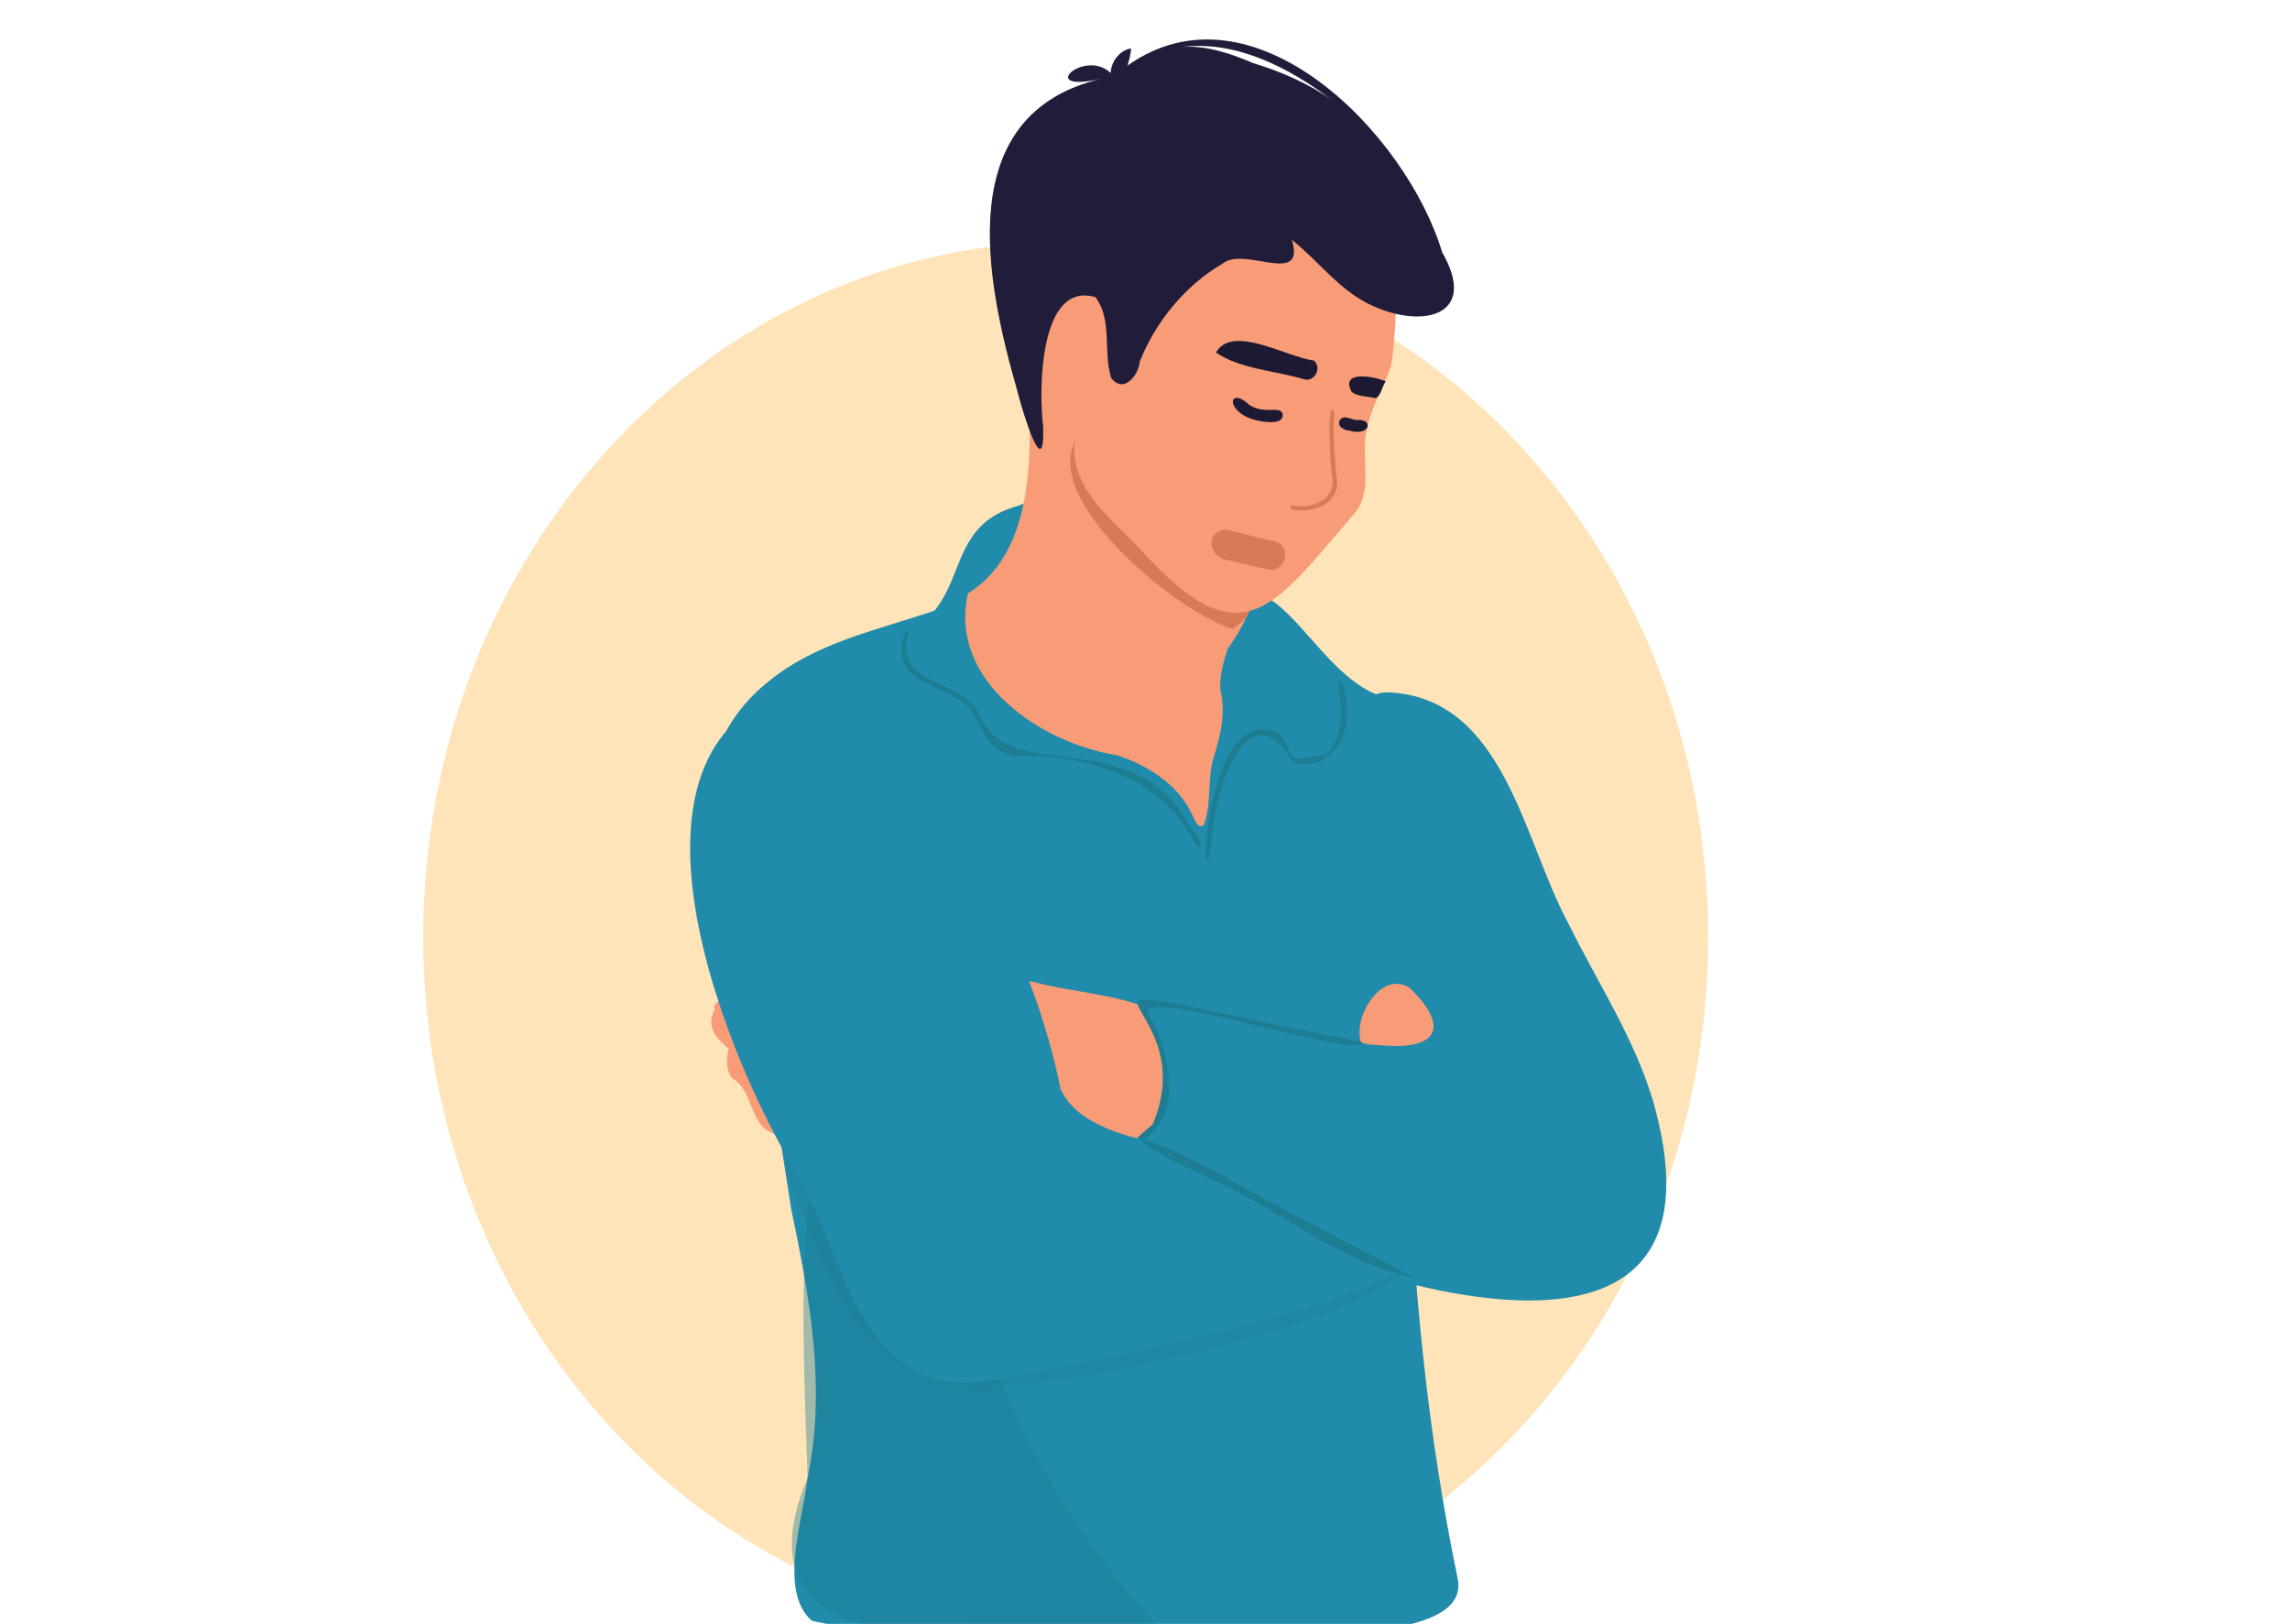<?xml version="1.0" encoding="UTF-8"?>
<svg xmlns="http://www.w3.org/2000/svg" viewBox="0 0 722 512">
  <g style="isolation: isolate;">
    <g id="Layer_1" data-name="Layer 1">
      <g>
        <path d="M538.57,295.42c0,120.99-90.69,219.08-202.57,219.08-111.88,0-202.57-98.09-202.57-219.08,0-120.99,90.69-219.08,202.57-219.08,111.88,0,202.57,98.09,202.57,219.08Z" style="fill: #ffe4b9; stroke-width: 0px;"/>
        <g>
          <path d="M459.44,497.04c6.66,25.54-75.43,16.17-91.54,18.4-36.94-1.88-76,3.64-111.93-4.41-10.77-9.4-2.66-32.48-1.35-45.11,5.97-28.49.65-56.89-5.2-84.88-4.04-26.06-7.75-52.36-16.15-77.46-13.24-28.84-19.01-66.43,9-88.68,15.03-12.41,34.79-16.34,52.39-22.38,9.21-11.21,6.73-27.67,26.16-32.97,19.22-8.57,23.24,29.69,49.61,37.62,31.96-33.98,40.46,16.6,67.27,23,3.18.58,5.14,2.02,5.49,5.28-1.23,90.39-2.23,182.69,16.26,271.58Z" style="fill: #208bab; stroke-width: 0px;"/>
          <path d="M303.21,256.15c-47.17,98.95-53.24,91.8-48.57,209.79-29.08,69.53,77.3,44.7,113.27,49.51,0,0-104.3-95.65-64.7-259.3Z" style="fill: #1d7d93; opacity: .41; stroke-width: 0px;"/>
          <path d="M305.17,187.11c-6.24,27.51,22.88,47.19,46.98,51.01,9.7,3.2,19.2,9.1,23.66,18.63.83,1.4,1.61,4.63,3.67,3.54,2.51-6.43,1.2-14.13,2.98-20.89,2.28-7.32,4.17-14.43,2.25-22.1-.16-4.37.99-8.6,2.33-12.7,26.43-36.63-9.35-56.92-30.83-83.66-4.79-3.16-34.99-48.74-34.72-31.29,1.49,29.02,12.1,79.82-16.32,97.46Z" style="fill: #f89c77; stroke-width: 0px;"/>
          <path d="M373.06,164.95c9.05,8.66,32.71,22.28,15.58,33.32-15.73-4.31-57.85-37.84-50.33-57.63,1.68-3.9-.27-17.85,6.93-12.64,8.81,12.66,16.62,26.16,27.82,36.95Z" style="fill: #d77a55; stroke-width: 0px;"/>
          <path d="M334.59,96.68c-6.54,8.61-7.64,23.43-3.01,33.12,1.91,3.42,7.15,4.65,7.3,9.1-1.91,15.22,11.94,24.79,21.13,34.82,31.56,34.88,41.38,17.8,66.2-10.85,7.37-7.47,2.55-18.23,4.66-27.31,1.41-7.18,5.38-13.42,7.76-20.26,10.8-77.34-40.1-101.49-82.01-29.25-6.58,14.79-12.46-1.63-22.02,10.64Z" style="fill: #f89c77; stroke-width: 0px;"/>
          <path d="M395.13,19.9c8.79,2.68,17.37,6.4,24.89,11.7-13.87-10.46-30.4-18.89-47.34-16.8,7.78-.53,15.38,2.08,22.44,5.1ZM454.71,79.58c11.47,19.98-5.95,24.1-21.82,16.9-10.34-4.54-17.04-14.1-25.57-20.85,4.42,14.99-15.18,1.68-21.98,7.58-11.65,6.76-21.02,18.28-25.99,30.79-.39,4.44-5.17,10.25-9,5.17-2.64-8.17.49-18.06-4.93-25.47-17.83-5.26-17.97,29.52-16.53,40.78.59,19.18-6.97-6.26-8.15-11.24-10.08-35.16-20.69-87.21,26.48-98.42-20.95,4.8-5.39-9.71,2.94-1.82.17-3.55,2.8-7.13,6.41-7.74.05,1.85-.7,4.01-1.12,5.44,39.55-28.04,88,21.31,99.25,58.88Z" style="fill: #211c39; stroke-width: 0px;"/>
          <path d="M328.53,310.28c-27.17-7.71-16.66,19.8-5.66,31.49,2.25,7.14,2.37,17.09,10.25,20.48,20.73,6.18,48.31,12.99,45.25-19,.47-29.05-28.75-28.05-49.84-32.97Z" style="fill: #f89c77; stroke-width: 0px;"/>
          <path d="M522.67,352.85c23.71,98.79-116.01,45.16-158.71,18.88-18.85-13.96,4.43-11.75,2.82-26.7,1.61-10.14-2.17-20.99-8.32-29.04,29.84.09,58.58,14.68,88.5,12.2,18.24-3.32-33.8-29.1-22.25-81.09.44-5.38,1.35-10.73,2.75-15.95-.48-6.6,3.09-13.17,10.47-12.85,36.39,1.79,42.38,46.68,56.42,72.58,9.95,20.34,23.18,39.62,28.32,61.96Z" style="fill: #208bab; stroke-width: 0px;"/>
          <path d="M225.4,318.23c-2.99,5.33.35,9.04,4.26,12.37-.57,3.23-.95,6.63,1.29,9.47,7.11,4.16,5.02,15.54,13.85,17.56,3.97-2.86-5.26-18.46-5.94-23.41-2.36-5.06-5.44-25.57-13.45-17.52-.25.45-.45,1.13-.01,1.52Z" style="fill: #f89c77; stroke-width: 0px;"/>
          <g style="mix-blend-mode: multiply; opacity: .33;">
            <path d="M442.29,401.45c-47.69,4.02-114.89,48.84-159.76,20.22-12.12-13.65-19.97-31.19-26.38-48.1-5.03-18.61-12.48-13.66-5.77,2.79,10.1,23.83,19.35,52,45.94,59.59,26.64,6.68,129.59-18.17,145.97-34.49Z" style="fill: #1d7d93; stroke-width: 0px;"/>
            <path d="M305.55,259.84c6.02,15.9,3.05,43.65,21.77,50.06.04-6.02-4.34-10.49-6.73-15.66-7.71-22.04-6.88-46.71-24.68-64.28-6.45-7.53-17.18-17.29-27.43-10.96,17.11,6.43,32.61,22.61,37.07,40.84Z" style="fill: #208bab; stroke-width: 0px;"/>
            <path d="M430.79,299.83c2.01,4.47,14.95,16.4,8.91,4.76-7.24-8.38-12.63-18.23-13.79-29.55-3.29-14.29,2.07-28.5,1.68-42.5-11.64,18.03-8.46,49.61,3.2,67.29Z" style="fill: #208bab; stroke-width: 0px;"/>
          </g>
          <path d="M429.76,328.62c-.62,6.19-78.33-20.46-66.76-7.56,5.89,11.86,10.3,30.7-3.35,38.85-4.99,1.04,3.26-4.49,3.86-5.61,17.93-42.92-52.72-49.16,66.25-25.67Z" style="fill: #1d7d93; stroke-width: 0px;"/>
          <path d="M220.49,277.06c-.06-.84-.11-1.67-.17-2.51.05.83.1,1.67.17,2.51ZM238.28,342.13c-.88-1.72-1.71-3.47-2.53-5.23.82,1.76,1.64,3.51,2.53,5.23ZM297.05,240.12c-.23-.42-.46-.83-.7-1.24.24.41.47.82.7,1.24ZM298.34,242.64c-.24-.51-.5-1.01-.76-1.52.26.5.51,1.01.76,1.52ZM299.38,244.94c.37.85.72,1.71,1.05,2.58-.5-1.3-1.03-2.59-1.61-3.85.19.42.38.84.56,1.27ZM302.44,253.46c.2.67.4,1.34.59,2.02-.19-.68-.39-1.35-.59-2.02ZM303.21,256.15c.13.45.25.9.37,1.35-.12-.45-.24-.9-.37-1.35ZM388.49,365.7c-.38-.04-.76-.09-1.16-.14.4.05.78.1,1.16.14ZM390.96,366c-.5-.06-1.02-.13-1.56-.19.54.07,1.06.13,1.56.19ZM398.25,367c-.45-.07-.9-.13-1.35-.2.45.06.9.13,1.35.2ZM431.79,379.15c-.91-.51-1.89-1.05-2.84-1.52.95.48,1.94,1.02,2.84,1.52ZM444.99,393.91c9.94,14.2-122.76,40.73-136.43,41.78-38.23,4.27-42.28-41.3-57.73-66.24-24.03-39.82-63.84-140.84,6.14-153.84,37.93,1.21,47.34,33.01,54.39,64.27,10.29,20.31,18.51,41.12,23.03,63.53,13.92,30.19,102.32,10.12,110.6,50.5Z" style="fill: #208bab; stroke-width: 0px;"/>
          <path d="M445.95,402.84c-22.28-4.11-42.51-21.34-63.29-30.82-34.03-15.21-27.07-17.75,2.17-1.72,20.03,11.42,40.84,21.89,61.12,32.54Z" style="fill: #1d7d93; stroke-width: 0px;"/>
          <path d="M444.5,311.51c-8.78-5.76-17.48,8.56-15.62,16.22-.44,1.78,4.91,1.7,6.1,1.82,17.52,1.66,22.86-4.91,9.52-18.05Z" style="fill: #f89c77; stroke-width: 0px;"/>
          <g>
            <path d="M423.12,215.47c-3.47-3.55,2.61,11.74-2.48,18.77-1.96,3.87-2.47,3.98-6.59,4.11-1.84.18-3.75,1.35-5.58.75-3.04-1.99-2.72-6.63-6.15-8.3-24.13-9.55-24.31,65.06-20.11,32.59.7-14.38,11.62-47.29,25.5-22.85,14.92,3.11,19.83-13.28,15.41-25.08Z" style="fill: #1d7d93; stroke-width: 0px;"/>
            <path d="M375.24,260.52c-18-32.35-55.11-13.31-65.53-33.31-5.01-14.64-28.37-9.09-23.21-28.43-1.53-.41-1.83,3.18-2.14,4.18-1.85,14.38,16.2,12.54,22.1,21.49,2.97,5.67,6.11,12.67,13.16,13.82,22.22-.57,46.69,6.46,57.26,27.81.29.62,1,1.35,1.66.72.45-2.11-2.43-4.32-3.3-6.29Z" style="fill: #1d7d93; stroke-width: 0px;"/>
          </g>
          <g>
            <path d="M410.92,119.52c-8.87-2.63-19.93-3.19-27.55-8.35,5.21-9.16,22.64,1.64,30.82,2.46,2.8,2.32.17,7.16-3.27,5.89ZM408.83,114.83c.18-.37.42-.71.71-1.02-.3.29-.55.65-.71,1.02Z" style="fill: #1d1933; stroke-width: 0px;"/>
            <path d="M433.4,125.52c-2.39-.67-5.42-.38-7.29-2.04-3.69-6.92,7.34-4.76,10.81-3.24-1.22,1.47-1.59,5.24-3.53,5.27ZM431.12,119.36c-.3-.24-.61-.46-.98-.57.36.15.69.34.98.57Z" style="fill: #1d1933; stroke-width: 0px;"/>
            <path d="M401.88,170.62c5.75,1.56,3.35,10.4-2.43,8.84-3.92-.84-7.83-1.72-11.7-2.75-6.44-.39-8.42-8.88-1.26-9.78,5.15,1.23,10.17,2.7,15.39,3.69Z" style="fill: #d77a55; stroke-width: 0px;"/>
            <path d="M421.27,149.49c3.16,13.8-18.54,12.39-13.87,9.8,6.48,1.48,14.46-2.11,12.5-9.75-.52-2.23-1.7-25.53.87-19.3-.73,6.37.02,12.94.5,19.25Z" style="fill: #d77a55; stroke-width: 0px;"/>
            <path d="M397.04,132.71c-11.01-2.11-9.97-11.29-3.39-5.23,4.56,3.4,10.03.31,10.73,2.98.62,3.49-5.28,2.67-7.34,2.25Z" style="fill: #1d1933; stroke-width: 0px;"/>
            <path d="M425.42,135.77c-1.75-.08-4.16-1.5-2.87-3.48,1.57-1.77,3.97.55,6.02.11,4.44.13,3.24,5.18-3.15,3.37Z" style="fill: #1d1933; stroke-width: 0px;"/>
          </g>
        </g>
      </g>
    </g>
  </g>
</svg>